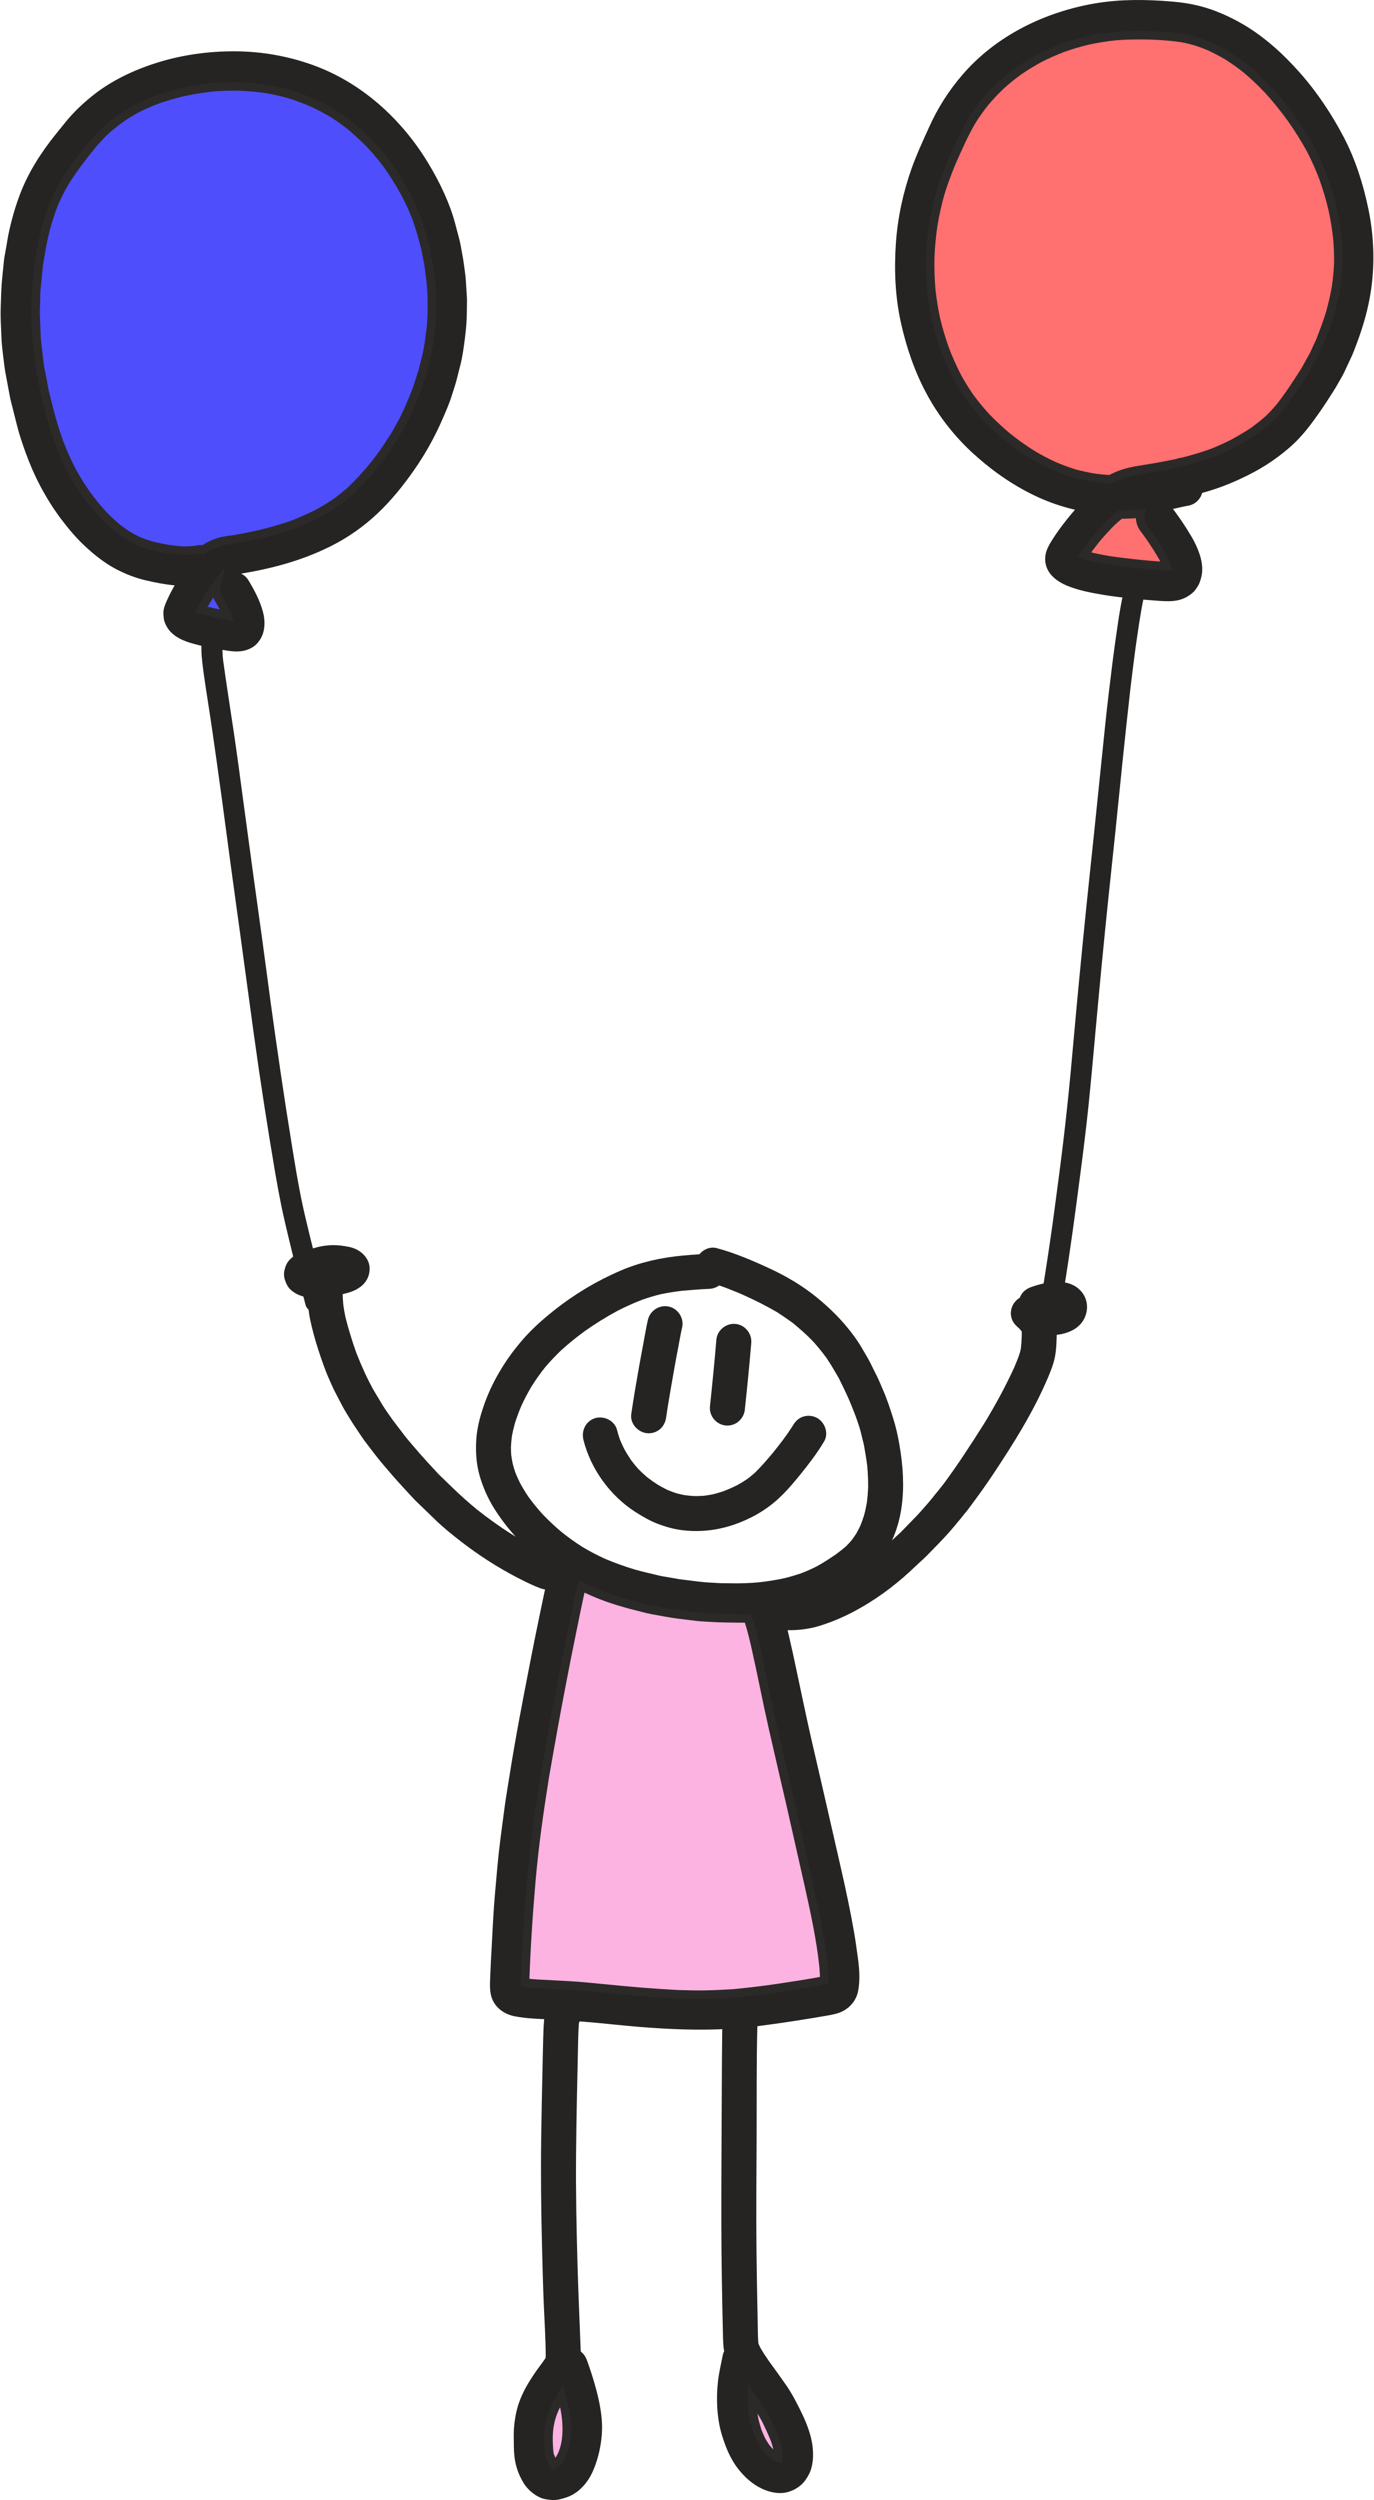 <?xml version="1.0" encoding="UTF-8"?> <!-- Creator: CorelDRAW 2021.5 --> <svg xmlns="http://www.w3.org/2000/svg" xmlns:xlink="http://www.w3.org/1999/xlink" xmlns:xodm="http://www.corel.com/coreldraw/odm/2003" xml:space="preserve" width="380px" height="691px" style="shape-rendering:geometricPrecision; text-rendering:geometricPrecision; image-rendering:optimizeQuality; fill-rule:evenodd; clip-rule:evenodd" viewBox="0 0 750.22 1365.44"> <defs> <style type="text/css"> <![CDATA[ .str0 {stroke:#2B2A29;stroke-width:4.67;stroke-miterlimit:22.926} .fil2 {fill:#4E4EFC} .fil3 {fill:#FCB3E1} .fil1 {fill:#FF7070} .fil0 {fill:#252422;fill-rule:nonzero} ]]> </style> </defs> <g id="Слой_x0020_1">  <g id="_2642514542608"> <path class="fil0" d="M400.6 864.77c4.59,0.05 9.16,-0.15 13.72,-0.55 4.76,-0.52 9.46,-1.26 14.14,-2.28 3.15,-0.78 6.24,-1.7 9.32,-2.76 2.84,-1.1 5.6,-2.34 8.31,-3.72 3.6,-1.98 7.03,-4.22 10.42,-6.55 1.86,-1.36 3.67,-2.78 5.41,-4.28 1.06,-1.04 2.07,-2.12 3.04,-3.25 0.94,-1.24 1.82,-2.49 2.66,-3.79 0.81,-1.42 1.55,-2.87 2.24,-4.35 0.71,-1.74 1.35,-3.49 1.92,-5.29 0.65,-2.33 1.16,-4.67 1.59,-7.05 0.39,-2.85 0.62,-5.7 0.73,-8.58 0.04,-3.85 -0.14,-7.69 -0.48,-11.53 -0.46,-3.92 -1.17,-7.8 -1.84,-11.7 -0.6,-2.41 -1.19,-4.83 -1.79,-7.24 -0.64,-2.62 -1.65,-5.2 -2.49,-7.77 -1.29,-3.35 -2.57,-6.69 -4.01,-9.96 -1.68,-3.83 -3.5,-7.55 -5.36,-11.3 -2.18,-3.78 -4.33,-7.54 -6.8,-11.15 -2.35,-3.23 -4.86,-6.31 -7.55,-9.26 -3.43,-3.55 -7.12,-6.77 -10.94,-9.91 -2.84,-2.06 -5.7,-4.02 -8.65,-5.92 -6.08,-3.51 -12.3,-6.61 -18.7,-9.49 -4.23,-1.81 -8.46,-3.54 -12.79,-5.03 -1.5,1.09 -3.31,1.77 -5.28,1.86 -4.97,0.23 -9.92,0.61 -14.87,1.05 -3.98,0.48 -7.92,1.1 -11.84,1.91 -3.43,0.82 -6.78,1.85 -10.11,3.01 -4.55,1.74 -8.95,3.74 -13.29,5.95 -6.24,3.35 -12.24,7.07 -18.03,11.15 -4.47,3.27 -8.77,6.73 -12.88,10.44 -3.11,2.98 -6.06,6.09 -8.85,9.37 -2.69,3.36 -5.16,6.85 -7.44,10.5 -1.99,3.35 -3.79,6.77 -5.42,10.31 -1.36,3.15 -2.57,6.33 -3.59,9.6 -0.67,2.44 -1.25,4.88 -1.71,7.37 -0.24,1.92 -0.41,3.83 -0.5,5.76 0,1.45 0.06,2.87 0.15,4.31 0.22,1.63 0.49,3.24 0.84,4.84 0.43,1.68 0.93,3.33 1.5,4.97 0.78,1.93 1.64,3.82 2.58,5.69 1.38,2.54 2.88,5 4.51,7.39 2.39,3.28 4.93,6.42 7.66,9.43 3.27,3.42 6.69,6.64 10.31,9.68 3.7,2.97 7.52,5.72 11.52,8.26 4.06,2.42 8.21,4.59 12.52,6.53 5.2,2.21 10.5,4.09 15.91,5.74 4.46,1.28 9.01,2.27 13.52,3.36 1.8,0.44 3.67,0.66 5.5,1 1.84,0.32 3.69,0.65 5.53,0.98 3.74,0.47 7.47,0.91 11.2,1.38 3.74,0.46 7.55,0.53 11.29,0.78 2.4,0.03 4.79,0.06 7.17,0.09zm3.43 19.16c-5.51,-0.07 -10.98,-0.08 -16.48,-0.46 -2.42,-0.17 -4.89,-0.22 -7.29,-0.53 -3.18,-0.39 -6.36,-0.77 -9.54,-1.16 -5.02,-0.62 -9.98,-1.65 -14.95,-2.54 -2.63,-0.47 -5.24,-1.28 -7.83,-1.9 -4.22,-1.03 -8.35,-2.2 -12.48,-3.53 -13.66,-4.39 -26.51,-11.09 -37.91,-19.79 -10.95,-8.38 -20.63,-18.6 -27.92,-30.31 -3.41,-5.47 -6.03,-11.44 -7.82,-17.62 -1.91,-6.61 -2.31,-13.42 -1.84,-20.25 0.47,-6.7 2.36,-13.31 4.61,-19.59 2.42,-6.76 5.71,-13.27 9.48,-19.35 3.41,-5.52 7.27,-10.65 11.54,-15.54 4.98,-5.7 10.68,-10.74 16.58,-15.44 11.06,-8.84 23.45,-16.28 36.46,-21.87 10.94,-4.71 22.52,-7.24 34.35,-8.32 2.96,-0.27 5.92,-0.49 8.89,-0.68 2.25,-2.75 5.96,-4.32 9.54,-3.35 10.09,2.73 19.6,6.82 29.08,11.21 9.04,4.2 17.79,9.37 25.52,15.69 5.76,4.7 11.07,9.74 15.89,15.43 3.34,3.95 6.52,8.28 9.1,12.78 1.46,2.54 3.04,5.04 4.34,7.67 1.18,2.38 2.38,4.77 3.57,7.17 1.23,2.46 2.24,5.06 3.35,7.58 2.17,4.93 3.83,10.11 5.47,15.23 1.52,4.77 2.62,9.73 3.47,14.66 1.94,11.28 2.76,22.66 1.16,34.04 -1.79,12.74 -7.01,24.85 -16.01,34.15 -4.32,4.45 -9.68,7.9 -14.84,11.27 -6.07,3.97 -12.63,6.96 -19.45,9.36 -6.3,2.24 -12.96,3.57 -19.56,4.55 -3.95,0.59 -7.98,1.05 -12,1.28 -2.17,0.13 -4.33,0.18 -6.48,0.16z"></path> <path class="fil0" d="M353.28 782.77c-4.99,-0.47 -9.39,-5.26 -8.64,-10.43 1.29,-8.76 2.77,-17.5 4.33,-26.22 0.83,-4.61 1.69,-9.22 2.55,-13.82 0.72,-3.82 1.36,-7.67 2.23,-11.46 1.2,-5.08 6.35,-8.38 11.46,-7.22 5.06,1.14 8.41,6.37 7.23,11.45 -0.79,3.38 -1.35,6.83 -2.01,10.24 -0.74,3.81 -1.45,7.63 -2.13,11.45 -1.31,7.31 -2.58,14.62 -3.77,21.95 0.02,-0.14 0.05,-0.29 0.06,-0.44 -0.02,0.17 -0.04,0.33 -0.07,0.5 -0.03,0.24 -0.07,0.48 -0.11,0.72 0.03,-0.23 0.07,-0.45 0.1,-0.68 -0.27,1.78 -0.54,3.56 -0.8,5.34 -0.37,2.57 -1.43,4.85 -3.49,6.52 -1.56,1.28 -3.51,2.02 -5.52,2.13 -0.47,0.03 -0.95,0.02 -1.42,-0.03z"></path> <path class="fil0" d="M396.28 778.57c-5.14,-0.49 -9.18,-5.25 -8.63,-10.44 1.3,-12.12 2.49,-24.26 3.51,-36.42 0.45,-5.2 5.28,-9.11 10.44,-8.62 5.23,0.49 9.06,5.24 8.63,10.43 -1.02,12.15 -2.21,24.28 -3.52,36.41 -0.49,4.72 -4.38,8.4 -9.01,8.66 -0.47,0.03 -0.94,0.02 -1.42,-0.02z"></path> <path class="fil0" d="M372.62 835.76c-4.69,-0.57 -9.25,-1.85 -13.66,-3.55 -4.24,-1.63 -8.15,-3.95 -11.98,-6.37 -13.83,-8.8 -24.47,-23.48 -28.46,-39.38 -1.27,-5.05 1.27,-10.38 6.43,-11.92 4.84,-1.43 10.65,1.38 11.92,6.44 0.44,1.77 0.99,3.51 1.58,5.23 0.68,1.67 1.42,3.29 2.22,4.9 1.19,2.18 2.48,4.29 3.87,6.34 1.23,1.65 2.5,3.23 3.86,4.76 1.55,1.59 3.16,3.09 4.85,4.54 1.9,1.46 3.83,2.83 5.85,4.12 1.78,1.05 3.57,2.04 5.43,2.93 1.64,0.67 3.27,1.28 4.95,1.82 1.4,0.37 2.79,0.67 4.2,0.95 1.8,0.26 3.59,0.44 5.42,0.54 1.77,0.01 3.53,-0.05 5.3,-0.17 1.59,-0.21 3.16,-0.47 4.74,-0.77 1.92,-0.47 3.79,-1.01 5.66,-1.63 2.7,-1.03 5.33,-2.18 7.91,-3.48 1.89,-1.04 3.71,-2.16 5.48,-3.38 1.43,-1.08 2.79,-2.2 4.12,-3.39 3.48,-3.42 6.62,-7.08 9.74,-10.81 3.69,-4.57 7.28,-9.2 10.46,-14.14 0.2,-0.32 0.38,-0.64 0.58,-0.96 1.33,-2.25 3.19,-3.98 5.75,-4.73 2.37,-0.71 4.98,-0.46 7.17,0.69 4.44,2.33 6.7,8.43 4.04,12.92 -3.77,6.37 -8.23,12.17 -12.88,17.91 -3.78,4.69 -7.69,9.31 -12.13,13.38 -7,6.45 -15.53,11.23 -24.54,14.26 -5.53,1.86 -11.16,2.98 -16.88,3.3 -3.64,0.21 -7.31,0.1 -11,-0.35z"></path> <path class="fil0" d="M348.58 1106.99c-9.99,-0.8 -19.93,-2.03 -29.9,-2.79 -5.68,-0.43 -11.32,-0.84 -16.98,-1.15 -6.96,-0.39 -13.94,-0.48 -20.79,-1.82 -5.18,-1.02 -9.89,-4.06 -12.07,-8.98 -1.87,-4.21 -1.39,-8.97 -1.24,-13.43 0.16,-4.9 0.47,-9.8 0.73,-14.69 0.52,-9.98 0.97,-20 1.85,-29.97 0.89,-10 1.69,-20.03 2.99,-30 0.75,-5.76 1.51,-11.51 2.28,-17.27 0.75,-5.65 1.76,-11.27 2.64,-16.9 3.28,-20.94 7.33,-41.76 11.39,-62.56 1.48,-7.6 3,-15.17 4.57,-22.74 0.94,-4.55 1.87,-9.09 2.84,-13.63 0.48,-2.2 0.94,-4.4 1.41,-6.6 0.66,-3.11 1.32,-6.35 4.04,-8.4 2.01,-1.53 4.38,-2.35 6.94,-2.11 2.9,0.28 5.79,1.96 7.26,4.52 1.36,2.38 1.67,5.12 1.02,7.59 0,-0.04 0.01,-0.08 0.03,-0.12 -2.03,8.67 -3.72,17.45 -5.52,26.17 -1.7,8.19 -3.3,16.41 -4.9,24.62 -3.51,18 -6.73,36.05 -9.86,54.13 -1.47,9.34 -2.91,18.69 -4.15,28.09 -1.22,9.22 -2.27,18.47 -3.09,27.75 -1.64,18.67 -2.85,37.4 -3.48,56.13 4.69,0.64 9.43,0.77 14.17,1.01 3.21,0.16 6.43,0.35 9.64,0.53 7.12,0.39 14.22,1.16 21.3,1.84 5.93,0.57 11.86,1.17 17.79,1.64 6.92,0.56 13.84,0.98 20.78,1.38 4.7,0.12 9.4,0.27 14.12,0.2 5.49,-0.08 10.92,-0.36 16.4,-0.7 8.26,-0.82 16.49,-1.75 24.69,-3.01 8.21,-1.26 16.48,-2.44 24.64,-4.06 0.01,-2.53 -0.12,-5.04 -0.34,-7.57 -1.6,-15.18 -4.89,-30.16 -8.21,-45.05 -3.24,-14.54 -6.58,-29.06 -9.84,-43.6 0.01,0.05 0.03,0.1 0.03,0.15 -3.25,-14.1 -6.57,-28.19 -9.76,-42.31 -3.17,-13.97 -5.86,-28.04 -8.98,-42.02 -1.36,-5.93 -2.7,-11.93 -4.76,-17.67 -1.75,-4.9 1.65,-10.48 6.44,-11.92 2.37,-0.7 4.98,-0.45 7.18,0.7 2.36,1.24 3.85,3.29 4.73,5.75 1.8,5.01 3.02,10.24 4.23,15.41 1.45,6.14 2.76,12.3 4.06,18.46 2.59,12.17 5.12,24.34 7.85,36.48 4.57,19.82 9.18,39.63 13.66,59.47 2.3,10.16 4.7,20.31 6.78,30.51 1.13,5.49 2.19,10.94 3.15,16.44 0.86,4.92 1.53,9.85 2.21,14.81 0.79,5.85 1.2,12.01 0.06,17.83 -1.04,5.34 -4.88,9.62 -9.88,11.6 -2.94,1.15 -6.18,1.57 -9.28,2.11 -2.33,0.41 -4.67,0.8 -7.02,1.18 -10.05,1.65 -20.1,3.12 -30.22,4.4 -4.86,0.61 -9.72,1.04 -14.59,1.3 -16.33,0.94 -32.72,0.18 -49.04,-1.13z"></path> <path class="fil0" d="M428.73 890.33c-2.04,-0.07 -4.08,-0.19 -6.12,-0.29 -0.05,0 -0.1,0.01 -0.15,0.01 -5.22,0.29 -9.72,-4.14 -9.9,-9.26 -0.18,-5.3 4.04,-9.58 9.25,-9.89 1.07,-0.06 2.15,0.04 3.22,0.12 1.57,0.09 3.12,0.16 4.68,0.22 1.58,-0.01 3.13,-0.05 4.71,-0.15 1.75,-0.2 3.48,-0.46 5.22,-0.8 2.45,-0.63 4.85,-1.4 7.23,-2.25 3.52,-1.39 6.94,-2.97 10.31,-4.69 4.5,-2.43 8.83,-5.11 13.04,-8.04 3.32,-2.41 6.55,-4.93 9.72,-7.56 1.33,-1.11 2.68,-2.22 3.95,-3.39 0.11,-0.12 0.22,-0.23 0.34,-0.34 0.2,-0.2 0.4,-0.39 0.61,-0.57 0.22,-0.2 0.43,-0.39 0.65,-0.59 1.46,-1.38 2.93,-2.74 4.39,-4.12 0.52,-0.48 1.02,-0.95 1.54,-1.39 0.24,-0.27 0.49,-0.51 0.75,-0.74 2.6,-2.67 5.2,-5.34 7.8,-8.01 2.45,-2.51 4.71,-5.23 7.05,-7.85 0.33,-0.42 0.66,-0.84 1.02,-1.23 0.07,-0.1 0.16,-0.21 0.25,-0.31 0.48,-0.6 0.96,-1.2 1.45,-1.76 0.09,-0.12 0.18,-0.24 0.28,-0.37 0.18,-0.25 0.36,-0.48 0.55,-0.7 0.45,-0.55 0.91,-1.09 1.36,-1.64 -0.27,0.33 -0.54,0.67 -0.81,1.01 0.38,-0.48 0.76,-0.95 1.15,-1.43 0.12,-0.15 0.25,-0.31 0.38,-0.46 0.17,-0.21 0.34,-0.42 0.51,-0.62 -0.07,0.09 -0.16,0.19 -0.23,0.28 2.18,-2.68 4.26,-5.51 6.24,-8.34 2.04,-2.93 4.14,-5.85 6.12,-8.83 4.25,-6.38 8.42,-12.81 12.5,-19.3 5.94,-9.81 11.43,-19.86 16.19,-30.29 1.13,-2.62 2.2,-5.27 3.07,-8 0.18,-0.66 0.33,-1.33 0.47,-2 0.34,-2.49 0.45,-5 0.53,-7.51 -0.01,0.09 -0.01,0.18 -0.01,0.27 0,-0.1 0.01,-0.21 0.01,-0.32 0.01,-0.3 0.02,-0.6 0.03,-0.9 -0.01,0.28 -0.02,0.55 -0.03,0.83 0.02,-0.61 0.02,-1.22 0,-1.83 -0.04,-0.07 -0.09,-0.15 -0.14,-0.22 -0.32,-0.43 -0.65,-0.84 -1,-1.25 -1.22,-1.13 -2.52,-2.19 -3.4,-3.62 -1.11,-1.79 -1.6,-3.96 -1.36,-6.05 0.36,-3.12 2.25,-5.86 4.84,-7.4 0.13,-0.38 0.29,-0.74 0.48,-1.08 1.23,-2.36 3.28,-3.85 5.74,-4.73 4.96,-1.77 10.45,-3.06 15.73,-2.76 1.82,0.1 3.71,0.32 5.44,0.96 2.3,0.86 4.15,2 5.84,3.8 3.21,3.4 4.23,8.14 3,12.61 -2.02,7.38 -8.99,10.7 -16.04,11.49 -0.04,1.64 -0.11,3.28 -0.19,4.91 -0.12,2.49 -0.38,5 -0.87,7.45 -0.78,3.78 -2.24,7.44 -3.74,10.98 -7.94,18.79 -18.92,36.19 -30.19,53.12 -4.23,6.36 -8.72,12.52 -13.3,18.63 -0.59,0.79 -1.19,1.59 -1.87,2.32 -0.47,0.58 -0.93,1.15 -1.4,1.73 -0.72,1.03 -1.61,1.98 -2.4,2.94 0.23,-0.28 0.47,-0.58 0.71,-0.87 -0.24,0.29 -0.48,0.59 -0.72,0.88 -0.03,0.04 -0.08,0.09 -0.11,0.13 0.03,-0.04 0.07,-0.08 0.1,-0.12 -0.09,0.11 -0.18,0.22 -0.27,0.33 -0.22,0.3 -0.44,0.58 -0.69,0.85 -0.15,0.18 -0.31,0.37 -0.45,0.56 0.1,-0.13 0.21,-0.26 0.32,-0.4 -0.21,0.26 -0.41,0.51 -0.63,0.77 -0.06,0.07 -0.13,0.16 -0.2,0.24 0.05,-0.07 0.1,-0.12 0.15,-0.19 -2.99,3.61 -6.19,7.06 -9.45,10.4 -1.97,2.02 -3.94,4.04 -5.9,6.05 -0.25,0.26 -0.51,0.51 -0.77,0.75 -0.85,0.89 -1.82,1.68 -2.71,2.5 -1.49,1.41 -3,2.8 -4.5,4.2 -0.08,0.08 -0.17,0.16 -0.25,0.24 -0.06,0.06 -0.12,0.12 -0.18,0.17 -0.02,0.02 -0.04,0.04 -0.07,0.06 -0.28,0.31 -0.6,0.61 -0.93,0.87 -9.03,8.3 -19.14,15.62 -29.96,21.4 -5.96,3.19 -12.15,5.81 -18.58,7.87 -4.38,1.4 -8.99,2.19 -13.6,2.45 -1.94,0.12 -3.88,0.14 -5.8,0.06z"></path> <path class="fil0" d="M299.13 868.37c-3.2,-0.26 -6.18,-1.65 -9.07,-2.96 -2.65,-1.18 -5.21,-2.48 -7.8,-3.82 -10.83,-5.63 -21.08,-12.24 -30.73,-19.71 -4.7,-3.65 -9.45,-7.44 -13.73,-11.58 -2.36,-2.29 -4.72,-4.58 -7.09,-6.86 -1.84,-1.78 -3.73,-3.5 -5.47,-5.39 -1.93,-2.09 -3.86,-4.19 -5.79,-6.28 -3.63,-3.93 -7.11,-7.96 -10.56,-12.05 -3.37,-3.98 -6.47,-8.16 -9.63,-12.3 -1.51,-1.98 -2.85,-4.12 -4.25,-6.18 -1.34,-1.98 -2.68,-3.95 -3.92,-6 -1.49,-2.49 -3.08,-4.94 -4.43,-7.52 -1.34,-2.56 -2.67,-5.13 -4.01,-7.69 -1.2,-2.29 -2.16,-4.71 -3.23,-7.06 -1.14,-2.48 -2.11,-5.09 -3.05,-7.67 -1.99,-5.56 -3.83,-11.14 -5.36,-16.86 -0.73,-2.71 -1.36,-5.45 -1.95,-8.19 -0.62,-2.84 -0.82,-5.76 -1.06,-8.65 -0.09,-1 -0.16,-2 -0.2,-2.99 -3.44,-0.52 -6.69,-1.78 -9.41,-4.3 -1.33,-1.24 -2.07,-2.72 -2.71,-4.39 -0.76,-1.96 -1.06,-3.95 -0.59,-6.02 0.46,-2.06 1.26,-4.17 2.75,-5.72 1.57,-1.62 3.13,-2.92 5.23,-3.86 1.51,-0.67 3.15,-1.06 4.77,-1.4 0.45,-0.22 0.92,-0.43 1.41,-0.6 5.35,-1.89 11.06,-2.73 16.71,-2.02 3.05,0.38 6.11,0.82 8.87,2.27 3.67,1.93 6.69,5.66 6.84,9.93 0.12,3.72 -1.33,7.15 -4.14,9.61 -2.41,2.09 -5.2,3.31 -8.26,4.12 -0.79,0.21 -1.57,0.41 -2.36,0.6 0.07,1.88 0.2,3.75 0.35,5.63 0.3,2.35 0.7,4.66 1.2,6.98 1.68,6.66 3.7,13.16 6,19.64 1.45,3.6 2.94,7.17 4.56,10.71 1.57,3.44 3.38,6.77 5.13,10.14 -0.19,-0.37 -0.38,-0.75 -0.58,-1.12 1.67,2.78 3.34,5.57 5.01,8.35 1.69,2.82 3.69,5.49 5.57,8.22 2.15,2.84 4.33,5.69 6.5,8.54 1.88,2.46 3.98,4.76 5.97,7.14 4.09,4.83 8.41,9.43 12.7,14.07 2.61,2.53 5.22,5.05 7.84,7.59 4.16,4.02 8.46,7.85 12.93,11.54 6.21,4.95 12.66,9.56 19.37,13.81 6.52,3.94 13.21,7.52 20.15,10.68 0.51,0.21 1.02,0.4 1.55,0.58 5.09,0.54 8.88,5.35 8.41,10.42 -0.45,4.79 -4.45,8.38 -9.1,8.64 -0.44,0.03 -0.89,0.02 -1.34,-0.02z"></path> <path class="fil0" d="M302.25 1346.2c0.01,0 0.03,-0.01 0.05,-0.01 0.11,-0.04 0.23,-0.07 0.34,-0.11 0.12,-0.06 0.24,-0.12 0.36,-0.18 0.13,-0.07 0.25,-0.15 0.38,-0.22 0.3,-0.25 0.59,-0.49 0.87,-0.75 -0.05,0.07 -0.11,0.13 -0.16,0.2 0.06,-0.07 0.11,-0.13 0.17,-0.2 0.18,-0.18 0.37,-0.36 0.56,-0.55 -0.16,0.16 -0.33,0.3 -0.49,0.45 0.02,-0.01 0.02,-0.03 0.04,-0.05 -0.02,0.02 -0.03,0.05 -0.05,0.06 -0.15,0.14 -0.3,0.29 -0.45,0.43 0.28,-0.31 0.57,-0.62 0.85,-0.94 0.25,-0.34 0.5,-0.68 0.73,-1.03 0.32,-0.56 0.63,-1.14 0.91,-1.72 0.52,-1.28 0.98,-2.56 1.4,-3.88 0.41,-1.51 0.75,-3.03 1.05,-4.56 0.32,-2.15 0.6,-4.28 0.75,-6.46 0.02,-1.52 -0.02,-3.03 -0.14,-4.54 -0.34,-2.73 -0.89,-5.41 -1.46,-8.11 -0.45,-1.79 -0.91,-3.58 -1.4,-5.35 -0.36,0.56 -0.73,1.12 -1.09,1.68 -1.13,1.95 -2.19,3.94 -3.16,5.98 -0.5,1.24 -0.96,2.49 -1.39,3.77 -0.32,1.21 -0.6,2.41 -0.85,3.65 -0.24,1.77 -0.41,3.53 -0.49,5.31 -0.06,3.54 0.01,7.15 0.25,10.69 0.08,0.63 0.18,1.26 0.3,1.9 -0.09,-0.41 -0.19,-0.8 -0.28,-1.2 0.15,0.75 0.34,1.49 0.57,2.21 0.33,0.82 0.68,1.6 1.06,2.39 0.14,0.24 0.28,0.47 0.42,0.7 0.12,0.14 0.23,0.29 0.35,0.44zm-4.77 18.73c-2.08,-0.4 -4.2,-1.5 -5.91,-2.72 -2.21,-1.57 -4.33,-3.72 -5.74,-6.04 -2.69,-4.41 -4.37,-9.05 -4.99,-14.18 -0.44,-3.58 -0.35,-7.27 -0.41,-10.87 -0.1,-4.79 0.46,-9.57 1.52,-14.23 1.39,-6.02 4.23,-11.91 7.56,-17.09 1.16,-1.78 2.28,-3.58 3.53,-5.31 1.54,-2.14 3.18,-4.22 4.64,-6.41 0.04,-0.08 0.09,-0.16 0.13,-0.24 0.01,-0.07 0.02,-0.14 0.04,-0.2 0.01,-0.15 0.03,-0.3 0.04,-0.44 0,-9.65 -0.67,-19.33 -1.07,-28.98 -0.41,-10.07 -0.67,-20.14 -0.92,-30.22 -0.5,-20.27 -0.77,-40.55 -0.47,-60.83 0.18,-12.5 0.43,-24.99 0.72,-37.48 0.13,-5.6 0.2,-11.21 0.39,-16.81 0.15,-4.3 0.17,-8.59 0.93,-12.83 0.79,-4.4 4.94,-7.45 9.22,-7.69 5.22,-0.3 9.72,4.13 9.9,9.25 0.04,1.24 -0.16,2.42 -0.56,3.52 -0.24,2.96 -0.31,5.93 -0.4,8.91 -0.45,20.89 -0.97,41.79 -1.15,62.69 -0.17,20.08 0.22,40.18 0.8,60.25 0.33,11.73 0.81,23.45 1.28,35.17 0.1,2.7 0.22,5.41 0.32,8.11 0.05,1.34 0.13,2.71 0.17,4.08 1.63,1.24 2.73,2.95 3.44,4.92 1.56,4.3 2.97,8.62 4.22,13 1.2,4.19 2.29,8.52 3,12.83 0.65,3.97 1.08,7.88 0.97,11.92 -0.08,3.33 -0.49,6.75 -1.12,10.03 -0.94,4.83 -2.36,9.45 -4.47,13.89 -2.37,4.98 -6.64,9.84 -11.7,12.19 -2,0.93 -3.98,1.51 -6.12,1.99 -0.73,0.17 -1.48,0.27 -2.21,0.31 -1.87,0.1 -3.74,-0.14 -5.58,-0.49z"></path> <path class="fil0" d="M424.74 1342.15c0,-0.03 0.01,-0.07 0.02,-0.1 0.04,-0.31 0.07,-0.63 0.09,-0.94 0,-0.89 -0.03,-1.75 -0.1,-2.65 -0.08,-0.59 -0.19,-1.18 -0.3,-1.76 -0.37,-1.42 -0.8,-2.81 -1.27,-4.2 -1.49,-3.71 -3.14,-7.32 -4.91,-10.91 -1.12,-2.01 -2.25,-4.03 -3.48,-5.99 -1.32,-2.11 -2.71,-4.15 -4.12,-6.2 0,1.86 0.05,3.71 0.15,5.57 0.28,2.34 0.65,4.65 1.09,6.97 0.48,1.87 1,3.73 1.57,5.58 0.68,1.74 1.4,3.43 2.2,5.14 0.61,1.1 1.26,2.17 1.95,3.25 0.64,0.87 1.32,1.71 2.02,2.54 0.69,0.71 1.41,1.38 2.15,2.05 0.26,0.2 0.53,0.38 0.81,0.57 0.6,0.35 1.22,0.67 1.85,0.98 0.1,0.03 0.19,0.07 0.28,0.1zm-8.38 17.24c-5.37,-2.45 -9.66,-6.35 -13.28,-10.95 -4.3,-5.47 -6.87,-11.92 -8.89,-18.49 -1.5,-4.84 -2.25,-10.08 -2.55,-15.12 -0.28,-4.75 -0.13,-9.56 0.41,-14.29 0.55,-4.8 1.66,-9.5 2.61,-14.23 0.16,-0.79 0.42,-1.53 0.77,-2.22 -0.4,-1.7 -0.47,-3.53 -0.56,-5.23 -0.08,-1.32 -0.09,-2.64 -0.12,-3.97 -0.24,-9.71 -0.43,-19.4 -0.59,-29.11 -0.35,-20.69 -0.34,-41.4 -0.24,-62.11 0.07,-13.96 0.15,-27.94 0.19,-41.89 0.02,-6.09 0.05,-12.16 0.1,-18.24 0.03,-3.5 0.06,-6.99 0.11,-10.49 0.05,-3.34 0.02,-6.71 0.28,-10.04 0.39,-5.2 5.3,-9.11 10.43,-8.63 5.26,0.5 9.02,5.24 8.63,10.44 -0.04,0.45 -0.05,0.92 -0.08,1.38 -0.56,20.58 -0.34,41.19 -0.43,61.77 -0.1,20.4 -0.27,40.79 -0.07,61.18 0.1,8.59 0.23,17.18 0.4,25.77 0.09,4.22 0.17,8.45 0.26,12.69 0.08,3.9 0.03,7.84 0.33,11.73 0.03,0.21 0.06,0.42 0.1,0.62 0.05,0.15 0.1,0.3 0.15,0.44 0.27,0.61 0.54,1.21 0.84,1.8 1.48,2.61 3.13,5.08 4.84,7.53 3.16,4.31 6.28,8.63 9.33,13.02 2.94,4.24 5.36,8.87 7.64,13.48 3.21,6.46 6.15,13.49 6.85,20.7 0.46,4.86 0.16,10.3 -2.19,14.7 -1.12,2.11 -2.44,4.03 -4.24,5.61 -2.05,1.8 -4.33,2.99 -6.94,3.77 -1.14,0.35 -2.3,0.54 -3.48,0.61 -3.63,0.2 -7.39,-0.78 -10.61,-2.23z"></path> <path class="fil0" d="M104.9 300.59c0.83,-0.11 1.64,-0.24 2.47,-0.4 1.15,-0.22 2.3,-0.2 3.41,0.03 2.44,-1.71 5.11,-3.07 8.07,-4.03 3.13,-1.02 6.58,-1.23 9.81,-1.79 4.18,-0.73 8.34,-1.57 12.48,-2.49 6.15,-1.46 12.21,-3.18 18.19,-5.23 4.73,-1.85 9.35,-3.9 13.89,-6.15 3.73,-2.02 7.3,-4.21 10.79,-6.63 2.55,-1.92 4.99,-3.9 7.39,-6 3.76,-3.6 7.26,-7.39 10.66,-11.33 2.32,-2.87 4.67,-5.74 6.78,-8.76 2.35,-3.36 4.59,-6.75 6.78,-10.21 1.16,-2.05 2.31,-4.11 3.46,-6.16 1.25,-2.21 2.28,-4.56 3.4,-6.83 1.58,-3.61 3.16,-7.21 4.53,-10.89 1.36,-3.65 2.52,-7.33 3.66,-11.04 0.68,-2.67 1.34,-5.33 2.03,-8 0.63,-2.48 0.99,-5.08 1.45,-7.61 0.33,-2.59 0.66,-5.18 1,-7.77 0.34,-2.66 0.37,-5.4 0.53,-8.08 0,-2.77 0,-5.53 0,-8.29 0,-2.9 -0.35,-5.85 -0.55,-8.76 -0.37,-3.01 -0.74,-6.03 -1.13,-9.04 -0.18,-1.53 -0.58,-3.06 -0.87,-4.58 -0.31,-1.61 -0.61,-3.22 -0.92,-4.83 -1.5,-5.6 -2.96,-11.15 -4.93,-16.62 -1.64,-4.23 -3.51,-8.34 -5.57,-12.38 -2.88,-5.32 -5.99,-10.5 -9.43,-15.48 -2.99,-4.1 -6.18,-8.01 -9.62,-11.75 -3.48,-3.61 -7.11,-7.05 -10.94,-10.29 -3.36,-2.67 -6.84,-5.16 -10.46,-7.44 -3.72,-2.2 -7.53,-4.16 -11.45,-5.94 -4.08,-1.74 -8.2,-3.24 -12.44,-4.54 -3.96,-1.11 -7.94,-2.01 -12,-2.7 -4.96,-0.72 -9.93,-1.18 -14.94,-1.39 -4.88,-0.1 -9.72,0.07 -14.58,0.48 -5.67,0.6 -11.26,1.51 -16.83,2.75 -4.7,1.14 -9.32,2.51 -13.88,4.12 -3.74,1.43 -7.38,3.03 -10.94,4.85 -3.1,1.7 -6.07,3.53 -8.97,5.54 -2.79,2.06 -5.46,4.22 -8.05,6.53 -2.32,2.22 -4.5,4.57 -6.62,6.98 -5.41,6.69 -10.68,13.41 -15.26,20.72 -2.03,3.42 -3.85,6.92 -5.5,10.55 -1.66,3.95 -3.03,8 -4.26,12.11 -1.32,4.69 -2.45,9.42 -3.26,14.22 -0.48,2.78 -0.95,5.55 -1.42,8.33 -0.46,4.52 -0.9,9.03 -1.36,13.55 -0.23,2.22 -0.15,4.5 -0.23,6.72 -0.06,2.15 -0.14,4.31 -0.2,6.47 0.19,4.71 0.39,9.41 0.57,14.14 0.53,4.53 1.06,9.06 1.58,13.6 0.28,2.51 0.94,5.02 1.4,7.5 0.44,2.39 0.88,4.78 1.32,7.16 0.87,3.44 1.73,6.9 2.59,10.34 1.47,5.88 3.24,11.65 5.29,17.35 1.97,5.17 4.17,10.24 6.68,15.17 2.44,4.54 5.12,8.91 8.04,13.14 2.91,4.02 6.03,7.87 9.38,11.54 2.47,2.55 5.05,4.96 7.76,7.25 1.92,1.49 3.88,2.89 5.93,4.2 1.9,1.11 3.83,2.14 5.82,3.07 1.94,0.8 3.9,1.49 5.91,2.12 3.42,0.94 6.87,1.64 10.37,2.22 2.79,0.4 5.57,0.71 8.38,0.86 1.62,0.01 3.2,-0.04 4.81,-0.18zm18.9 35.39c-0.68,-1.57 -1.41,-3.1 -2.18,-4.64 -0.81,-1.5 -1.65,-2.98 -2.54,-4.44 -1.34,-2.22 -1.67,-4.82 -1.11,-7.19 -1.75,2.34 -3.34,4.79 -4.91,7.26 -1.17,1.96 -2.28,3.94 -3.32,5.95 0.16,0.05 0.33,0.11 0.5,0.17 4.48,1.17 9,2.1 13.56,2.89zm4.86 19.83c-3.14,-0.06 -6.27,-0.68 -9.36,-1.19 -2.51,-0.41 -4.99,-0.92 -7.48,-1.44 -2.12,-0.44 -4.21,-1 -6.31,-1.55 -5.37,-1.41 -11.35,-3.89 -14.38,-8.83 -0.68,-1.09 -1.29,-2.36 -1.66,-3.59 -0.37,-1.22 -0.4,-2.49 -0.5,-3.75 -0.2,-2.51 0.86,-5.16 1.85,-7.4 0.97,-2.18 2.05,-4.3 3.18,-6.41 0.36,-0.66 0.73,-1.31 1.11,-1.96 -5.24,-0.46 -10.45,-1.47 -15.45,-2.64 -5.87,-1.35 -11.48,-3.53 -16.79,-6.34 -6.27,-3.32 -11.83,-7.8 -16.99,-12.63 -4.68,-4.36 -8.85,-9.34 -12.71,-14.44 -4.24,-5.61 -7.98,-11.6 -11.29,-17.8 -3.22,-6.05 -5.95,-12.36 -8.28,-18.8 -1.77,-4.9 -3.45,-9.86 -4.71,-14.92 -0.82,-3.23 -1.62,-6.47 -2.44,-9.7 -0.51,-2.04 -1.08,-4.07 -1.45,-6.13 -0.61,-3.2 -1.21,-6.4 -1.8,-9.61 -0.36,-1.97 -0.78,-3.92 -1.02,-5.92 -0.63,-5.43 -1.52,-10.9 -1.73,-16.37 -0.22,-5.45 -0.58,-10.88 -0.4,-16.34 0.17,-5.37 0.25,-10.71 0.8,-16.06 0.31,-3.1 0.62,-6.19 0.93,-9.29 0.25,-2.48 0.81,-4.94 1.22,-7.4 0.48,-2.8 0.91,-5.63 1.51,-8.42 1.55,-7.2 3.61,-14.38 6.26,-21.25 4.5,-11.72 11.49,-22.57 19.35,-32.3 1.8,-2.23 3.61,-4.46 5.4,-6.69 4.17,-5.15 8.98,-9.73 14.12,-13.9 10.68,-8.67 23.12,-14.53 36.19,-18.6 13.66,-4.25 28.18,-6.21 42.47,-6.12 14.33,0.09 28.51,2.56 42.01,7.38 26.62,9.49 48.44,29.23 63.05,53.15 3.36,5.49 6.41,11.18 9.07,17.05 2.33,5.16 4.4,10.61 5.86,16.09 0.77,2.91 1.54,5.81 2.32,8.72 0.69,2.6 1.08,5.29 1.59,7.92 0.37,2.01 0.74,3.96 0.98,5.98 0.37,2.93 0.88,5.88 1.06,8.83 0.19,2.89 0.37,5.79 0.55,8.69 0.16,2.6 0.02,5.23 0.01,7.83 0,4.91 -0.39,9.86 -1.01,14.72 -0.64,5.01 -1.3,10.09 -2.53,14.99 -0.66,2.59 -1.33,5.2 -1.98,7.8 -0.74,2.93 -1.77,5.82 -2.66,8.71 -1.48,4.77 -3.54,9.39 -5.54,13.95 -4.19,9.54 -9.31,18.61 -15.29,27.15 -5.85,8.37 -12.4,16.45 -19.83,23.47 -7.71,7.26 -16.33,13.3 -25.82,18.01 -8.57,4.26 -17.48,7.55 -26.7,10.09 -4.51,1.25 -9.08,2.31 -13.67,3.24 -2.78,0.56 -5.57,1.04 -8.36,1.51 1.61,0.77 3.02,1.98 4,3.59 3.29,5.44 6.34,11.2 7.98,17.39 1.21,4.59 1.24,9.75 -1.02,14.05 -1.05,1.99 -2.66,3.92 -4.59,5.11 -2.41,1.48 -4.87,2.18 -7.58,2.33 -0.5,0.04 -1.01,0.04 -1.54,0.04z"></path> <path class="fil0" d="M606.47 261.79c2.13,-1.17 4.36,-2.19 6.7,-2.97 4.99,-1.66 10.19,-2.27 15.35,-3.13 4.49,-0.76 8.96,-1.59 13.42,-2.52 0.29,-0.08 0.58,-0.14 0.89,-0.19 0.95,-0.34 1.96,-0.59 2.99,-0.7 5.62,-1.35 11.14,-3.05 16.59,-5 3.67,-1.5 7.26,-3.12 10.83,-4.87 4.03,-2.18 7.91,-4.5 11.74,-7.01 2.75,-2.08 5.45,-4.15 8.03,-6.46 2.19,-2.13 4.25,-4.35 6.21,-6.69 5.03,-6.38 9.43,-13.23 13.79,-20.08 1.48,-2.68 2.98,-5.37 4.46,-8.05 0.79,-1.44 1.41,-3.02 2.11,-4.52 0.57,-1.2 1.13,-2.41 1.69,-3.62 1.82,-4.81 3.68,-9.57 5.18,-14.49 1.38,-4.85 2.53,-9.75 3.39,-14.72 0.64,-4.39 1.06,-8.77 1.24,-13.19 0.05,-4.38 -0.12,-8.74 -0.48,-13.1 -0.58,-5.42 -1.46,-10.78 -2.61,-16.11 -1.42,-5.98 -3.16,-11.86 -5.24,-17.64 -1.95,-5.09 -4.16,-10.03 -6.65,-14.86 -3.25,-6 -6.91,-11.75 -10.84,-17.33 -3.88,-5.35 -8.02,-10.5 -12.48,-15.4 -3.82,-4.02 -7.8,-7.83 -12.07,-11.39 -3.23,-2.56 -6.57,-4.96 -10.07,-7.17 -3.11,-1.85 -6.3,-3.53 -9.58,-5.07 -2.65,-1.14 -5.34,-2.14 -8.08,-3.02 -2.49,-0.7 -4.98,-1.29 -7.51,-1.76 -5.92,-0.88 -11.91,-1.27 -17.89,-1.47 -6.1,-0.12 -12.2,-0.07 -18.29,0.43 -5.2,0.54 -10.34,1.37 -15.45,2.49 -4.64,1.13 -9.19,2.5 -13.67,4.1 -4.23,1.64 -8.37,3.46 -12.41,5.53 -3.95,2.13 -7.76,4.45 -11.46,7.01 -3.35,2.44 -6.55,5.03 -9.63,7.8 -3.1,2.94 -6,6.04 -8.77,9.31 -2.52,3.16 -4.84,6.43 -7.01,9.84 -4.37,7.38 -7.76,15.25 -11.25,23.08 -2.25,5.52 -4.37,11.05 -6.1,16.74 -1.61,5.7 -2.89,11.47 -3.87,17.3 -0.87,5.85 -1.41,11.7 -1.65,17.6 -0.15,6.03 0.04,12.02 0.58,18.03 0.58,5.32 1.43,10.56 2.56,15.78 1.32,5.48 2.91,10.87 4.79,16.18 2.01,5.3 4.3,10.46 6.91,15.49 2.06,3.74 4.3,7.36 6.74,10.87 2.77,3.78 5.72,7.38 8.89,10.84 3.62,3.76 7.42,7.3 11.41,10.66 4.58,3.69 9.35,7.07 14.34,10.18 3.7,2.18 7.47,4.16 11.36,5.95 3.59,1.54 7.23,2.89 10.95,4.06 3.43,0.94 6.88,1.71 10.39,2.32 3.17,0.46 6.33,0.78 9.53,0.94zm30.73 47.45c-0.13,-0.44 -0.26,-0.89 -0.41,-1.32 -0.47,-1.19 -0.99,-2.34 -1.55,-3.47 -2.34,-4.07 -4.87,-7.99 -7.53,-11.85 -0.95,-1.31 -1.91,-2.61 -2.88,-3.89 -1.84,-2.44 -2.47,-5.47 -1.86,-8.25 -3.66,0.36 -7.33,0.53 -11,0.55 -1.69,1.3 -3.26,2.69 -4.83,4.11 -3.11,3.13 -6.03,6.36 -8.86,9.74 -2.1,2.65 -4.14,5.34 -6.04,8.13 0.61,0.21 1.22,0.42 1.84,0.61 4,1.07 8.07,1.8 12.16,2.51 10.27,1.42 20.6,2.57 30.96,3.13zm-3.77 18.95c-4.99,-0.33 -9.99,-0.76 -14.97,-1.28 -5.23,-0.55 -10.49,-1.11 -15.67,-1.99 -6.91,-1.19 -13.82,-2.42 -20.31,-5.17 -4.72,-2 -9.54,-5.47 -11.07,-10.62 -0.75,-2.5 -0.74,-5.22 0.01,-7.7 0.66,-2.21 1.76,-4.12 2.96,-6.07 2.57,-4.15 5.46,-8.04 8.49,-11.85 1.39,-1.73 2.82,-3.44 4.28,-5.11 -6.67,-1.53 -13.18,-3.72 -19.45,-6.52 -13.16,-5.89 -25.06,-14.14 -35.74,-23.78 -10.27,-9.29 -19,-20.32 -25.61,-32.47 -6.72,-12.32 -11.28,-25.63 -14.32,-39.3 -3.19,-14.28 -3.76,-29.11 -2.75,-43.66 0.98,-13.95 3.99,-27.79 8.68,-40.96 2.71,-7.58 6.12,-14.87 9.43,-22.21 4.73,-10.54 10.87,-20.15 18.43,-28.87 18.38,-21.26 45,-34.14 72.4,-38.8 13.81,-2.34 28.05,-2.16 41.97,-0.98 6.45,0.55 12.79,1.59 18.98,3.53 6.74,2.13 13.15,5.06 19.27,8.58 11.98,6.89 22.26,16.27 31.42,26.56 9.46,10.64 17.5,22.68 24.11,35.28 6.46,12.32 10.7,25.75 13.52,39.33 2.94,14.18 3.55,28.87 1.6,43.22 -1.45,10.67 -4.45,21.02 -8.26,31.07 -0.82,2.14 -1.6,4.31 -2.57,6.39 -1.27,2.74 -2.55,5.47 -3.83,8.2 -1.12,2.42 -2.61,4.73 -3.9,7.07 -1.26,2.25 -2.68,4.4 -4.06,6.57 -2.7,4.25 -5.53,8.4 -8.49,12.47 -2.58,3.55 -5.27,6.97 -8.26,10.18 -3.46,3.71 -7.34,6.97 -11.39,10.01 -4.17,3.11 -8.55,5.95 -13.13,8.4 -9,4.8 -18.31,8.74 -28.17,11.4 -0.12,0.04 -0.25,0.08 -0.38,0.11 -0.96,3.51 -3.91,6.36 -7.68,6.99 -2.44,0.39 -4.86,1.02 -7.27,1.54 -0.34,0.06 -0.68,0.14 -1.01,0.2 2.73,3.67 5.38,7.42 7.79,11.3 1.35,2.18 2.72,4.36 3.89,6.65 2.82,5.57 5.29,12.35 3.94,18.69 -0.27,1.27 -0.61,2.43 -1.08,3.65 -0.44,1.18 -1.14,2.17 -1.8,3.21 -1.31,2.04 -3.48,3.64 -5.58,4.77 -2.59,1.39 -5.3,1.94 -8.09,2.09 -2.09,0.12 -4.2,0.02 -6.33,-0.12z"></path> <path class="fil0" d="M166.63 712.64c-3.06,-12.05 -6.25,-24.07 -9.14,-36.17 -1.43,-6.05 -2.9,-12.1 -4.14,-18.21 -1.23,-6.08 -2.36,-12.19 -3.4,-18.31 -4.17,-24.66 -8.01,-49.4 -11.44,-74.17 -3.46,-24.94 -6.74,-49.91 -10.23,-74.84 -3.45,-24.68 -6.55,-49.4 -10.06,-74.07 -1.58,-11.19 -3.16,-22.4 -4.92,-33.57 -0.85,-5.42 -1.69,-10.84 -2.43,-16.27 -0.38,-2.84 -0.71,-5.64 -0.97,-8.48 -0.1,-1.17 -0.14,-2.32 -0.15,-3.49 -0.02,-1.82 -0.18,-3.71 0.36,-5.48 0.91,-2.99 4.57,-4.43 7.37,-3.4 1.45,0.52 2.65,1.64 3.27,3.05 0.32,0.72 0.47,1.46 0.47,2.21 0.01,0 0.01,-0.01 0.01,-0.02 -0.04,1.82 0.01,3.63 0.06,5.45 0.02,1.26 0.19,2.52 0.31,3.78 1.76,12.66 3.73,25.29 5.63,37.92 1.94,12.88 3.62,25.81 5.36,38.71 3.35,24.94 6.75,49.87 10.23,74.79 1.67,12.07 3.23,24.16 4.87,36.24 1.66,12.23 3.44,24.44 5.22,36.65 1.82,12.52 3.76,25.01 5.78,37.48 1.96,12.11 3.85,24.26 6.47,36.25 0.35,1.56 0.69,3.13 1.04,4.69 3.59,15.37 7.55,30.67 11.44,45.97 0.78,3.03 -0.76,6.22 -3.86,7.15 -0.41,0.12 -0.82,0.19 -1.24,0.22 -2.59,0.14 -5.24,-1.47 -5.91,-4.08z"></path> <path class="fil0" d="M574.26 708.26c-1.5,-0.34 -2.83,-1.29 -3.63,-2.61 -0.81,-1.31 -0.96,-2.76 -0.7,-4.26 0.24,-1.52 0.49,-3.05 0.74,-4.58 1.83,-11.66 3.58,-23.35 5.13,-35.06 1.61,-12.17 3.28,-24.36 4.74,-36.54 1.57,-13.03 2.97,-26.07 4.2,-39.14 1.11,-11.7 2.1,-23.41 3.19,-35.11 2.36,-25.14 4.8,-50.25 7.48,-75.36 2.83,-26.42 5.46,-52.86 8.21,-79.3 1.25,-12.11 2.73,-24.2 4.25,-36.27 0.81,-6.41 1.75,-12.78 2.68,-19.17 0.84,-5.78 1.82,-11.56 3.08,-17.25 0.39,-1.72 0.97,-3.37 2.39,-4.51 0.99,-0.82 2.21,-1.23 3.47,-1.3 3.13,-0.19 5.84,2.47 5.94,5.54 0.03,0.93 -0.17,1.82 -0.54,2.6 -1.2,4.71 -1.85,9.59 -2.67,14.37 -0.79,5.51 -1.68,11.01 -2.37,16.53 -0.79,6.15 -1.61,12.3 -2.32,18.45 -1.56,13.81 -3.06,27.61 -4.48,41.43 -1.28,12.4 -2.5,24.8 -3.79,37.19 -1.25,12.07 -2.56,24.13 -3.82,36.2 -2.68,25.73 -5.12,51.47 -7.45,77.23 -1.12,12.27 -2.21,24.53 -3.48,36.78 -1.28,12.42 -2.84,24.8 -4.46,37.18 -2.73,20.9 -5.48,41.81 -8.92,62.62 -0.43,2.57 -2.87,4.32 -5.36,4.46 -0.5,0.03 -1.01,-0.01 -1.51,-0.12z"></path> <path class="fil1 str0" d="M586.55 258.53c3.43,0.94 6.88,1.71 10.39,2.32 3.17,0.46 6.33,0.78 9.53,0.94 2.13,-1.17 4.36,-2.19 6.7,-2.97 4.99,-1.66 10.19,-2.27 15.35,-3.13 4.49,-0.76 8.96,-1.59 13.42,-2.52 0.29,-0.08 0.58,-0.14 0.89,-0.19 0.95,-0.34 1.96,-0.59 2.99,-0.7 5.62,-1.35 11.14,-3.05 16.59,-5 3.67,-1.5 7.26,-3.12 10.83,-4.87 4.03,-2.18 7.91,-4.5 11.74,-7.01 2.75,-2.08 5.45,-4.15 8.03,-6.46 2.19,-2.13 4.25,-4.35 6.21,-6.69 5.03,-6.38 9.43,-13.23 13.79,-20.08 1.48,-2.68 2.98,-5.37 4.46,-8.05 0.79,-1.44 1.41,-3.02 2.11,-4.52 0.57,-1.2 1.13,-2.41 1.69,-3.62 1.82,-4.81 3.68,-9.57 5.18,-14.49 1.38,-4.85 2.53,-9.75 3.39,-14.72 0.64,-4.39 1.06,-8.77 1.24,-13.19 0.05,-4.38 -0.12,-8.74 -0.48,-13.1 -0.58,-5.42 -1.46,-10.78 -2.61,-16.11 -1.42,-5.98 -3.16,-11.86 -5.24,-17.64 -1.95,-5.09 -4.16,-10.03 -6.65,-14.86 -3.25,-6 -6.91,-11.75 -10.84,-17.33 -3.88,-5.35 -8.02,-10.5 -12.48,-15.4 -3.82,-4.02 -7.8,-7.83 -12.07,-11.39 -3.23,-2.56 -6.57,-4.96 -10.07,-7.17 -3.11,-1.85 -6.3,-3.53 -9.58,-5.07 -2.65,-1.14 -5.34,-2.14 -8.08,-3.02 -2.49,-0.7 -4.98,-1.29 -7.51,-1.76 -5.92,-0.88 -11.91,-1.27 -17.89,-1.47 -6.1,-0.12 -12.2,-0.07 -18.29,0.43 -5.2,0.54 -10.34,1.37 -15.45,2.49 -4.64,1.13 -9.19,2.5 -13.67,4.1 -4.23,1.64 -8.37,3.46 -12.41,5.53 -3.95,2.13 -7.76,4.45 -11.46,7.01 -3.35,2.44 -6.55,5.03 -9.63,7.8 -3.1,2.94 -6,6.04 -8.77,9.31 -2.52,3.16 -4.84,6.43 -7.01,9.84 -4.37,7.38 -7.76,15.25 -11.25,23.08 -2.25,5.52 -4.37,11.05 -6.1,16.74 -1.61,5.7 -2.89,11.47 -3.87,17.3 -0.87,5.85 -1.41,11.7 -1.65,17.6 -0.15,6.03 0.04,12.02 0.58,18.03 0.58,5.32 1.43,10.56 2.56,15.78 1.32,5.48 2.91,10.87 4.79,16.18 2.01,5.3 4.3,10.46 6.91,15.49 2.06,3.74 4.3,7.36 6.74,10.87 2.77,3.78 5.72,7.38 8.89,10.84 3.62,3.76 7.42,7.3 11.41,10.66 4.58,3.69 9.35,7.07 14.34,10.18 3.7,2.18 7.47,4.16 11.36,5.95 3.59,1.54 7.23,2.89 10.95,4.06z"></path> <path class="fil2 str0" d="M232.7 194.68c0.63,-2.48 0.99,-5.08 1.45,-7.61 0.33,-2.59 0.66,-5.18 1,-7.77 0.34,-2.66 0.37,-5.4 0.53,-8.08 0,-2.77 0,-5.53 0,-8.29 0,-2.9 -0.35,-5.85 -0.55,-8.76 -0.37,-3.01 -0.74,-6.03 -1.13,-9.04 -0.18,-1.53 -0.58,-3.06 -0.87,-4.58 -0.31,-1.61 -0.61,-3.22 -0.92,-4.83 -1.5,-5.6 -2.96,-11.15 -4.93,-16.62 -1.64,-4.23 -3.51,-8.34 -5.57,-12.38 -2.88,-5.32 -5.99,-10.5 -9.43,-15.48 -2.99,-4.1 -6.18,-8.01 -9.62,-11.75 -3.48,-3.61 -7.11,-7.05 -10.94,-10.29 -3.36,-2.67 -6.84,-5.16 -10.46,-7.44 -3.72,-2.2 -7.53,-4.16 -11.45,-5.94 -4.08,-1.74 -8.2,-3.24 -12.44,-4.54 -3.96,-1.11 -7.94,-2.01 -12,-2.7 -4.96,-0.72 -9.93,-1.18 -14.94,-1.39 -4.88,-0.1 -9.72,0.07 -14.58,0.48 -5.67,0.6 -11.26,1.51 -16.83,2.75 -4.7,1.14 -9.32,2.51 -13.88,4.12 -3.74,1.43 -7.38,3.03 -10.94,4.85 -3.1,1.7 -6.07,3.53 -8.97,5.54 -2.79,2.06 -5.46,4.22 -8.05,6.53 -2.32,2.22 -4.5,4.57 -6.62,6.98 -5.41,6.69 -10.68,13.41 -15.26,20.72 -2.03,3.42 -3.85,6.92 -5.5,10.55 -1.66,3.95 -3.03,8 -4.26,12.11 -1.32,4.69 -2.45,9.42 -3.26,14.22 -0.48,2.78 -0.95,5.55 -1.42,8.33 -0.46,4.52 -0.9,9.03 -1.36,13.55 -0.23,2.22 -0.15,4.5 -0.23,6.72 -0.06,2.15 -0.14,4.31 -0.2,6.47 0.19,4.71 0.39,9.41 0.57,14.14 0.53,4.53 1.06,9.06 1.58,13.6 0.28,2.51 0.94,5.02 1.4,7.5 0.44,2.39 0.88,4.78 1.32,7.16 0.87,3.44 1.73,6.9 2.59,10.34 1.47,5.88 3.24,11.65 5.29,17.35 1.97,5.17 4.17,10.24 6.68,15.17 2.44,4.54 5.12,8.91 8.04,13.14 2.91,4.02 6.03,7.87 9.38,11.54 2.47,2.55 5.05,4.96 7.76,7.25 1.92,1.49 3.88,2.89 5.93,4.2 1.9,1.11 3.83,2.14 5.82,3.07 1.94,0.8 3.9,1.49 5.91,2.12 3.42,0.94 6.87,1.64 10.37,2.22 2.79,0.4 5.57,0.71 8.38,0.86 1.62,0.01 3.2,-0.04 4.81,-0.18 0.83,-0.11 1.64,-0.24 2.47,-0.4 1.15,-0.22 2.3,-0.2 3.41,0.03 2.44,-1.71 5.11,-3.07 8.07,-4.03 3.13,-1.02 6.58,-1.23 9.81,-1.79 4.18,-0.73 8.34,-1.57 12.48,-2.49 6.15,-1.46 12.21,-3.18 18.19,-5.23 4.73,-1.85 9.35,-3.9 13.89,-6.15 3.73,-2.02 7.3,-4.21 10.79,-6.63 2.55,-1.92 4.99,-3.9 7.39,-6 3.76,-3.6 7.26,-7.39 10.66,-11.33 2.32,-2.87 4.67,-5.74 6.78,-8.76 2.35,-3.36 4.59,-6.75 6.78,-10.21 1.16,-2.05 2.31,-4.11 3.46,-6.16 1.25,-2.21 2.28,-4.56 3.4,-6.83 1.58,-3.61 3.16,-7.21 4.53,-10.89 1.36,-3.65 2.52,-7.33 3.66,-11.04 0.68,-2.67 1.34,-5.33 2.03,-8z"></path> <path class="fil2 str0" d="M121.62 331.34c-0.81,-1.5 -1.65,-2.98 -2.54,-4.44 -1.34,-2.22 -1.67,-4.82 -1.11,-7.19 -1.75,2.34 -3.34,4.79 -4.91,7.26 -1.17,1.96 -2.28,3.94 -3.32,5.95 0.16,0.05 0.33,0.11 0.5,0.17 4.48,1.17 9,2.1 13.56,2.89 -0.68,-1.57 -1.41,-3.1 -2.18,-4.64z"></path> <path class="fil1 str0" d="M598.28 294.86c-2.1,2.65 -4.14,5.34 -6.04,8.13 0.61,0.21 1.22,0.42 1.84,0.61 4,1.07 8.07,1.8 12.16,2.51 10.27,1.42 20.6,2.57 30.96,3.13 -0.13,-0.44 -0.26,-0.89 -0.41,-1.32 -0.47,-1.19 -0.99,-2.34 -1.55,-3.47 -2.34,-4.07 -4.87,-7.99 -7.53,-11.85 -0.95,-1.31 -1.91,-2.61 -2.88,-3.89 -1.84,-2.44 -2.47,-5.47 -1.86,-8.25 -3.66,0.36 -7.33,0.53 -11,0.55 -1.69,1.3 -3.26,2.69 -4.83,4.11 -3.11,3.13 -6.03,6.36 -8.86,9.74z"></path> <path class="fil3 str0" d="M413.02 901.26c-1.34,-5.84 -2.65,-11.74 -4.66,-17.39 -1.45,0.06 -2.89,0.08 -4.33,0.06 -5.51,-0.07 -10.98,-0.08 -16.48,-0.46 -2.42,-0.17 -4.89,-0.22 -7.29,-0.53 -3.18,-0.39 -6.36,-0.77 -9.54,-1.16 -5.02,-0.62 -9.98,-1.65 -14.95,-2.54 -2.63,-0.47 -5.24,-1.28 -7.83,-1.9 -4.22,-1.03 -8.35,-2.2 -12.48,-3.53 -6.19,-1.99 -12.2,-4.45 -17.99,-7.35 -1.97,8.51 -3.64,17.1 -5.4,25.65 -1.7,8.19 -3.3,16.41 -4.9,24.62 -3.51,18 -6.73,36.05 -9.86,54.13 -1.47,9.34 -2.91,18.69 -4.15,28.09 -1.22,9.22 -2.27,18.47 -3.09,27.75 -1.64,18.67 -2.85,37.4 -3.48,56.13 4.69,0.64 9.43,0.77 14.17,1.01 3.21,0.16 6.43,0.35 9.64,0.53 7.12,0.39 14.22,1.16 21.3,1.84 5.93,0.57 11.86,1.17 17.79,1.64 6.92,0.56 13.84,0.98 20.78,1.38 4.7,0.12 9.4,0.27 14.12,0.2 5.49,-0.08 10.92,-0.36 16.4,-0.7 8.26,-0.82 16.49,-1.75 24.69,-3.01 8.21,-1.26 16.48,-2.44 24.64,-4.06 0.01,-2.53 -0.12,-5.04 -0.34,-7.57 -1.6,-15.18 -4.89,-30.16 -8.21,-45.05 -3.23,-14.49 -6.56,-28.97 -9.81,-43.45 -0.01,-0.05 -0.02,-0.1 -0.03,-0.15 -3.24,-14.05 -6.55,-28.09 -9.73,-42.16 -3.17,-13.97 -5.86,-28.04 -8.98,-42.02z"></path> <path class="fil3 str0" d="M307.96 1314.03c-0.45,-1.79 -0.91,-3.58 -1.4,-5.35 -6.72,10.45 -7.96,18.57 -6.73,31.08 0.04,0.32 0.09,0.65 0.14,0.97l2.28 5.47 1.81 -1.15c6.64,-7.7 6.01,-21.88 3.9,-31.02z"></path> <path class="fil3 str0" d="M411.91 1321.94c0.48,1.87 1,3.73 1.57,5.58 0.68,1.74 1.4,3.43 2.2,5.14 0.61,1.1 1.26,2.17 1.95,3.25 0.64,0.87 1.32,1.71 2.02,2.54 0.69,0.71 1.41,1.38 2.15,2.05 0.26,0.2 0.53,0.38 0.81,0.57 0.6,0.35 1.22,0.67 1.85,0.98 0.1,0.03 0.19,0.07 0.28,0.1 0,-0.03 0.01,-0.07 0.02,-0.1 0.04,-0.31 0.07,-0.63 0.09,-0.94 0,-0.89 -0.03,-1.75 -0.1,-2.65 -0.08,-0.59 -0.19,-1.18 -0.3,-1.76 -0.37,-1.42 -0.8,-2.81 -1.27,-4.2 -1.49,-3.71 -3.14,-7.32 -4.91,-10.91 -1.12,-2.01 -2.25,-4.03 -3.48,-5.99 -1.32,-2.11 -2.71,-4.15 -4.12,-6.2 0,1.86 0.05,3.71 0.15,5.57 0.28,2.34 0.65,4.65 1.09,6.97z"></path> </g> </g> </svg> 
